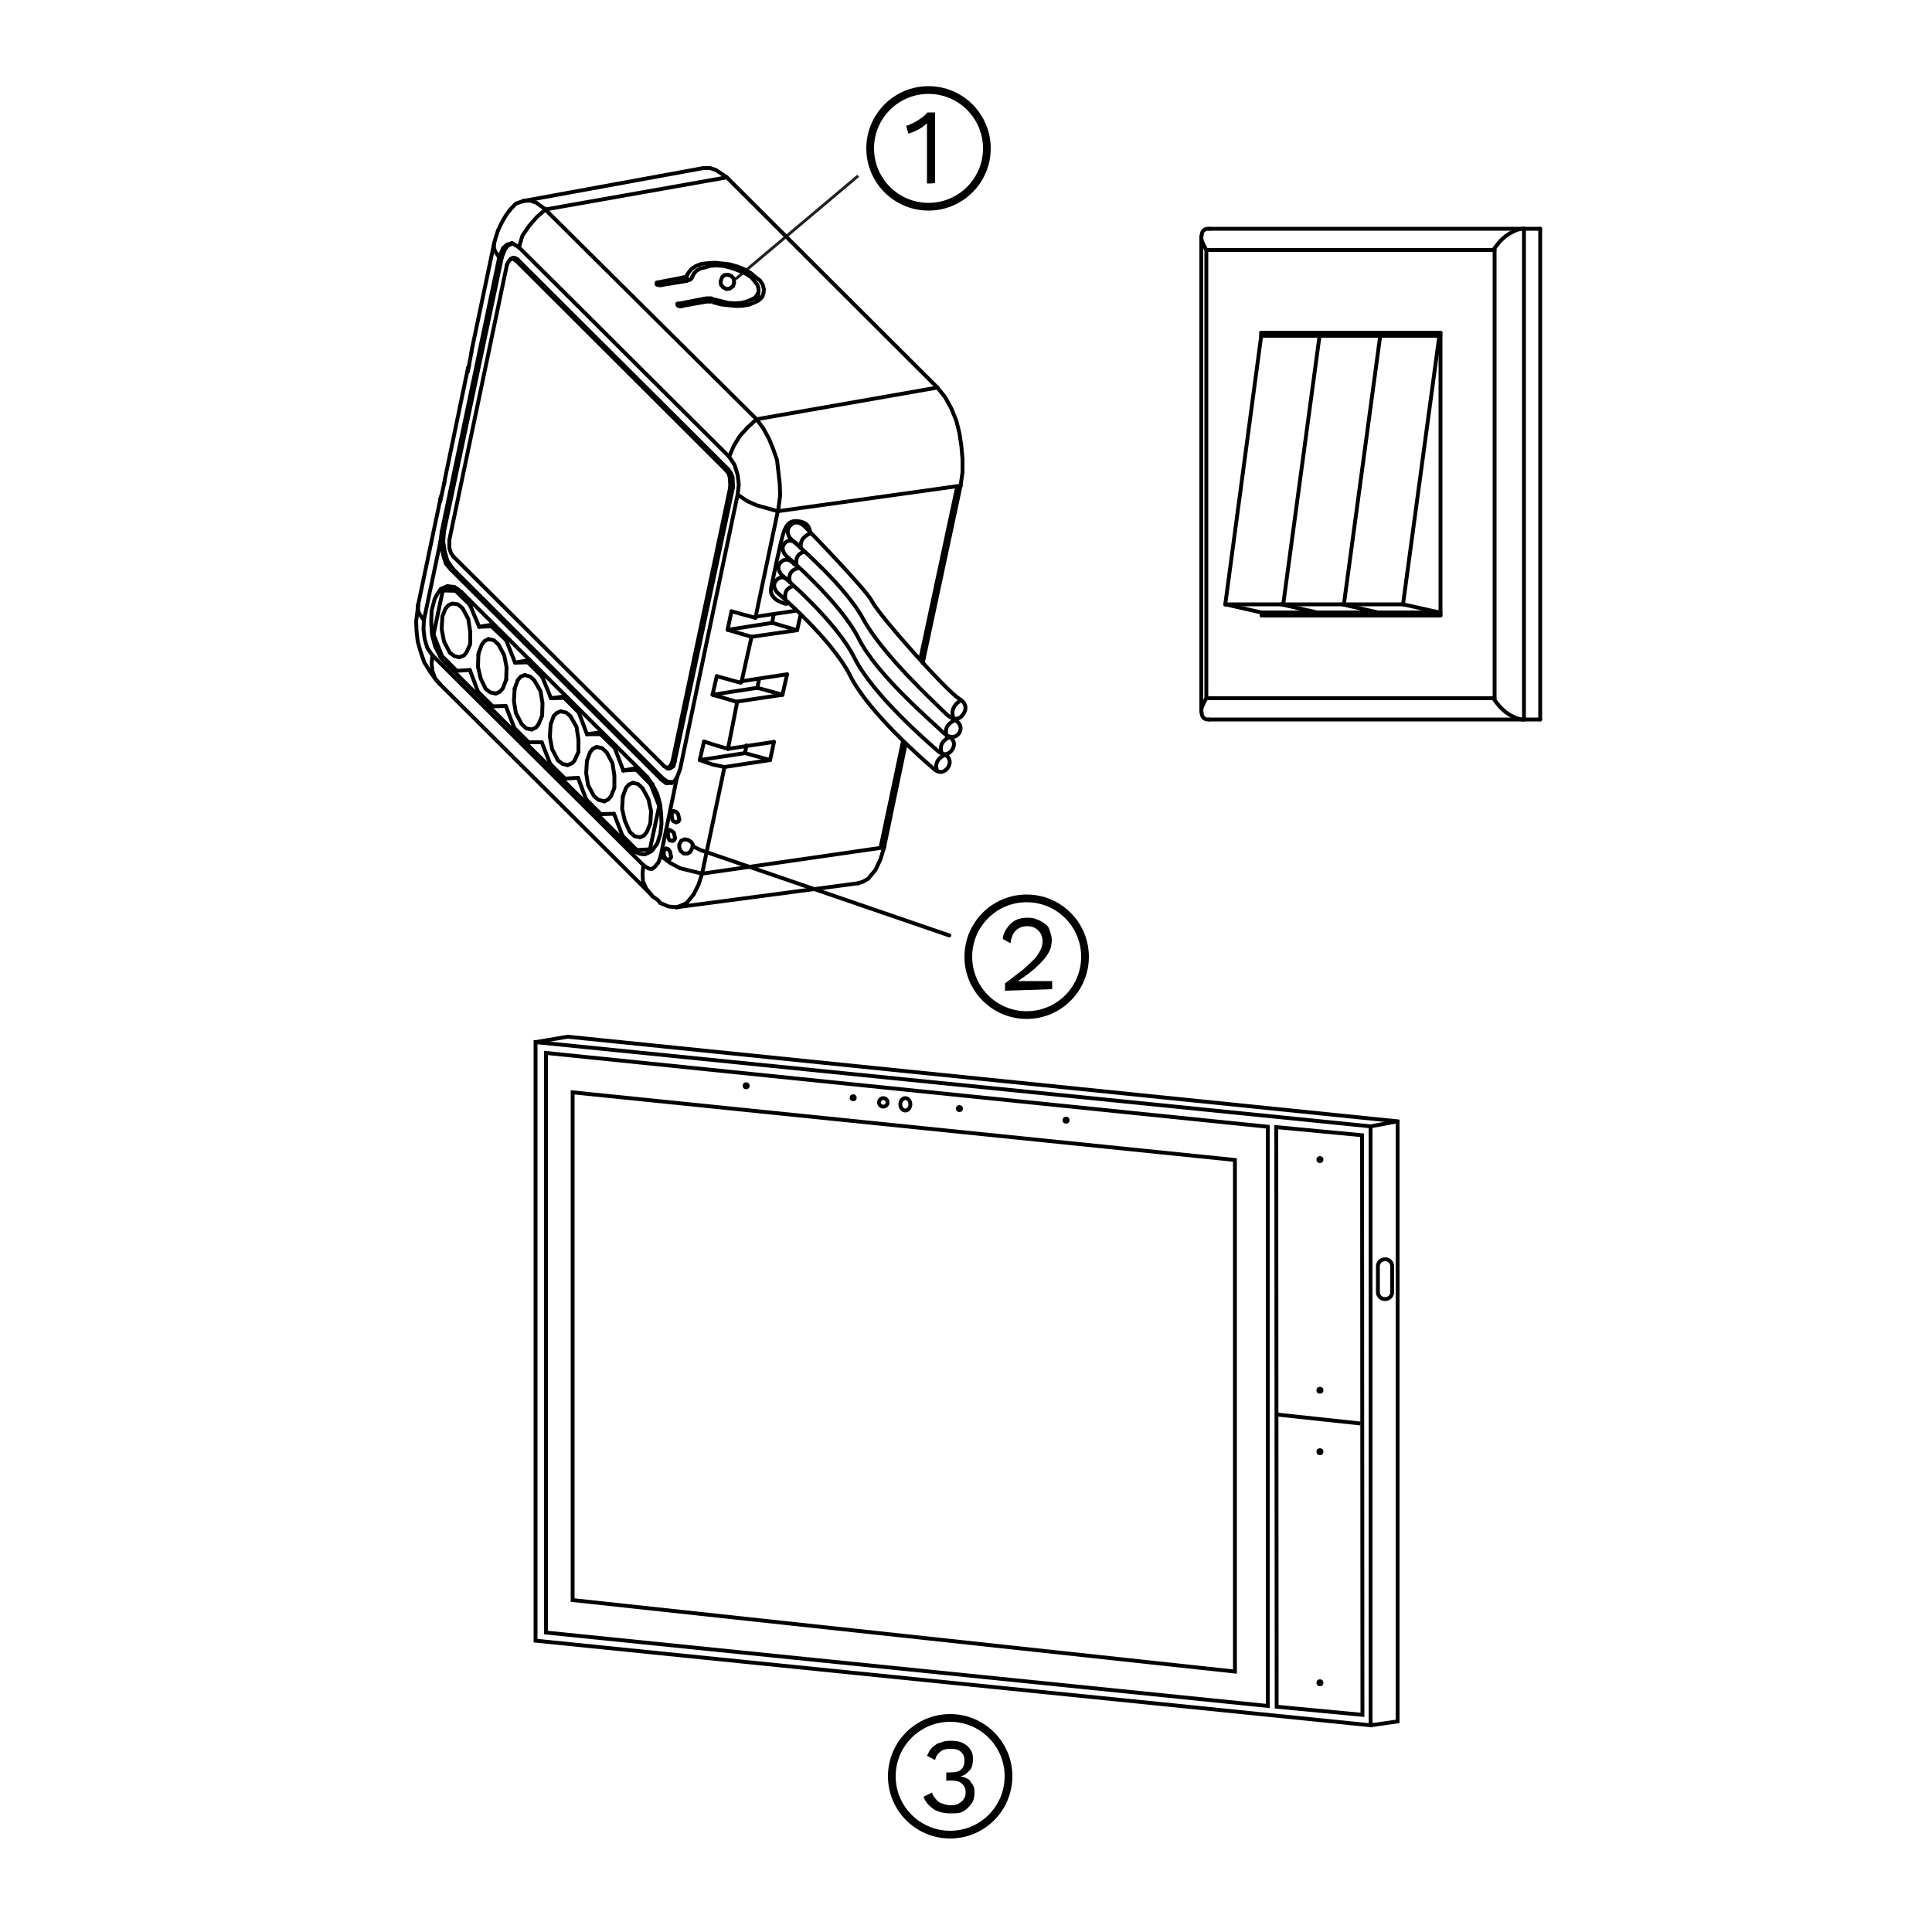 <?xml version="1.0" encoding="utf-8"?>
<!-- Generator: Adobe Illustrator 27.8.1, SVG Export Plug-In . SVG Version: 6.00 Build 0)  -->
<svg version="1.1" id="Layer_1" xmlns="http://www.w3.org/2000/svg" xmlns:xlink="http://www.w3.org/1999/xlink" x="0px" y="0px"
	 viewBox="0 0 500 500" style="enable-background:new 0 0 500 500;" xml:space="preserve">
<style type="text/css">
	.st0{display:none;}
	.st1{fill:none;stroke:#000000;stroke-miterlimit:10;}
	.st2{fill:none;stroke:#000000;stroke-miterlimit:10;}
	.st3{fill:none;stroke:#241F1F;stroke-width:0.75;stroke-miterlimit:10;}
	.st4{fill:none;stroke:#000000;stroke-linecap:round;stroke-linejoin:round;stroke-miterlimit:10;}
	.st5{fill:none;stroke:#000000;stroke-linecap:round;stroke-miterlimit:10;}
	.st6{fill:none;stroke:#000000;stroke-width:2;stroke-linecap:square;stroke-miterlimit:10;}
	.st7{fill:none;stroke:#000000;stroke-width:2;stroke-linecap:square;stroke-miterlimit:10;}
</style>
<g id="_x31_.2" class="st0">
</g>
<g id="_x31_.3" class="st0">
</g>
<g id="_x32_">
</g>
<g id="_x33_">
</g>
<g id="_x33_.1" class="st0">
</g>
<g id="_x34__-_stari" class="st0">
</g>
<g id="Layer_13" class="st0">
</g>
<g id="_x35_">
</g>
<g id="_x36_">
</g>
<g id="Layer_11" class="st0">
</g>
<polygon class="st1" points="354.7,446.5 138.6,424.6 138.6,269.7 354.7,291.5 "/>
<polygon class="st1" points="328.1,441.5 141.3,422.5 141.3,272.5 328.1,291.6 "/>
<polygon class="st1" points="352.6,443.8 330.4,441.7 330.3,291.7 352.5,293.8 "/>
<polygon class="st1" points="319.6,432.6 148.2,414.1 148.2,282.7 319.6,300.2 "/>
<polyline class="st1" points="138.6,269.7 146.9,268.3 361.7,290.2 361.7,445.5 354.7,446.5 "/>
<line class="st1" x1="330.6" y1="366.1" x2="352.1" y2="368.4"/>
<line class="st1" x1="354.7" y1="291.5" x2="361.7" y2="290.2"/>
<circle cx="193.1" cy="281" r="0.9"/>
<circle cx="220.8" cy="284.1" r="0.9"/>
<circle cx="248.3" cy="286.9" r="0.9"/>
<circle cx="275.9" cy="289.9" r="0.9"/>
<circle cx="341.6" cy="300.1" r="0.9"/>
<circle cx="341.6" cy="359.8" r="0.9"/>
<circle cx="341.6" cy="375.7" r="0.9"/>
<circle cx="341.6" cy="435.5" r="0.9"/>
<ellipse class="st1" cx="234.3" cy="285.8" rx="1.3" ry="1.6"/>
<ellipse class="st2" cx="228.6" cy="285.3" rx="1.1" ry="1.1"/>
<path class="st1" d="M358.5,336.2h-0.1c-1,0-1.8-0.8-1.8-1.8v-6.7c0-1,0.8-1.8,1.8-1.8h0.1c1,0,1.8,0.8,1.8,1.8v6.7
	C360.3,335.4,359.5,336.2,358.5,336.2z"/>
<line class="st3" x1="190.4" y1="72.2" x2="222.1" y2="45.5"/>
<polyline class="st4" points="185.2,77.6 184.6,77.5 184.1,77.2 183.5,77.2 182.9,77.2 182.3,77.3 "/>
<polyline class="st4" points="175.6,78.6 175.4,78.6 175.3,78.6 175.3,78.8 175.3,78.9 175.5,79.1 175.7,79.2 175.8,79.2 176,79.3 
	176.1,79.3 176.3,79.3 176.4,79.2 "/>
<polyline class="st4" points="185.2,77.6 186.9,78 188.5,78.4 190.2,78.5 191.7,78.4 193.1,78.1 194.3,77.6 195.3,77.1 195.9,76.4 
	196.3,75.6 196.3,74.6 196,73.7 195.3,72.8 194.5,71.8 193.3,71 191.9,70.3 190.3,69.7 188.8,69.2 187.1,68.8 185.4,68.7 
	183.8,68.8 182.5,69.2 181.2,69.5 180.2,70.1 179.6,70.8 179.2,71.5 "/>
<polyline class="st4" points="170.1,73.1 170,73.1 170,73.3 169.9,73.3 169.9,73.4 169.9,73.6 170.1,73.6 170.1,73.7 170.2,73.7 
	170.4,73.7 170.5,73.8 170.7,73.8 170.8,73.8 171,73.8 "/>
<polyline class="st4" points="184.8,78.3 186.7,78.8 188.6,79 190.6,79.2 192.4,79.1 194,78.8 195.4,78.2 196.5,77.6 197.3,76.8 
	197.6,75.9 197.7,74.9 197.4,73.7 196.7,72.6 195.5,71.7 194.2,70.6 192.6,69.7 190.9,69 188.8,68.4 187,68.2 185.1,68 183.3,68.1 
	181.5,68.3 180.2,68.8 179.1,69.5 178.3,70.4 177.8,71.2 "/>
<polyline class="st4" points="176.9,71.8 177.2,71.8 177.4,71.8 177.6,71.6 177.7,71.4 177.8,71.2 "/>
<polyline class="st4" points="177.7,72.7 178.1,72.5 178.6,72.4 178.8,72.2 179.1,71.9 179.2,71.5 "/>
<polyline class="st4" points="184.8,78.3 184.5,78.1 184,78 183.7,78.1 183.4,78 183.1,78 "/>
<polyline class="st4" points="114,140.1 114.8,144 115.4,145.9 116.7,147.4 "/>
<polyline class="st4" points="109.7,160.5 109.6,162.9 109.9,165.4 110.6,167.7 111.9,169.6 "/>
<polyline class="st4" points="166.5,223.9 167.9,224.8 168.7,224.9 169.4,224.4 170.4,223.2 171,221.5 "/>
<polyline class="st4" points="171.1,201.7 172.4,202.7 173.8,202.6 "/>
<polyline class="st4" points="168.4,231.4 167.2,229.9 166.4,228.1 166.3,226 166.5,223.9 "/>
<polyline class="st4" points="189,126 188.9,123.8 188.6,122.6 187.9,121.7 "/>
<polyline class="st4" points="114.9,137.6 114.7,140.2 115.1,142.7 115.8,145.2 117.2,147.2 "/>
<polyline class="st4" points="171.7,201.6 172.8,202.3 174,202.4 "/>
<polyline class="st4" points="188.5,121.5 189.2,122.5 189.6,123.5 189.7,126.1 "/>
<polyline class="st4" points="174.6,197.1 174.3,198.3 173.3,198.9 "/>
<polyline class="st4" points="133.5,67.4 132.8,67 132.2,67 "/>
<polyline class="st4" points="174.1,217.6 173.3,217.5 173,216.9 172.8,215.5 "/>
<polyline class="st4" points="175,212.8 174.4,212.6 174,212.2 173.8,210.6 "/>
<polyline class="st4" points="141.2,54.2 138.7,52.4 137.1,51.9 135.5,52 "/>
<polyline class="st4" points="163.6,219.7 164.4,220.5 165.7,221 166.9,221.1 "/>
<line class="st4" x1="114.2" y1="170.3" x2="115.4" y2="171.7"/>
<polyline class="st4" points="115.8,151.7 114.1,152.4 113.2,153.7 112.5,155 111.7,158 111.6,161.1 111.8,164.2 112.6,167.3 
	114,170 "/>
<polyline class="st4" points="172.7,198.8 173.5,198.2 174,197.2 "/>
<polyline class="st4" points="132.8,66.7 133.4,66.8 134,67.2 "/>
<polyline class="st4" points="201.3,132.3 195.9,130.8 193.4,129.7 190.9,128 "/>
<polyline class="st4" points="175.1,234.8 176.4,234.3 177.7,233.7 179.5,231.5 180.8,228.9 181.7,226.1 "/>
<polyline class="st4" points="187.5,198.5 184.2,197.8 181.1,196.7 "/>
<line class="st4" x1="181.1" y1="196.7" x2="182.2" y2="191.9"/>
<polyline class="st4" points="127.9,62.9 127.8,63.9 128.1,65 129.2,66.6 "/>
<polyline class="st4" points="189.3,158.2 188.3,163 194.5,164.8 "/>
<line class="st4" x1="171.7" y1="220.3" x2="172.4" y2="219.6"/>
<line class="st4" x1="173.8" y1="210.6" x2="174.3" y2="209.9"/>
<line class="st4" x1="172.8" y1="215.5" x2="173.3" y2="214.8"/>
<polyline class="st4" points="181.7,226.1 176,224.7 173.4,223.3 171,221.5 "/>
<polyline class="st4" points="173,222.5 172.4,222.3 171.9,221.7 171.7,220.3 "/>
<polyline class="st4" points="132.4,63.1 131.4,63.6 130.7,64.5 129.9,66.5 "/>
<line class="st4" x1="121.1" y1="96.1" x2="121.1" y2="95.3"/>
<polyline class="st4" points="108.2,156.7 108.2,157.9 108.5,158.8 109.7,160.5 "/>
<polyline class="st4" points="201.5,131.3 201.9,128.2 201.8,125.2 201.1,119.1 200.1,116.2 199,113.5 197.5,110.8 195.8,108.5 "/>
<line class="st4" x1="113.9" y1="129.8" x2="114" y2="129"/>
<line class="st4" x1="114" y1="140.1" x2="114.3" y2="137.7"/>
<polyline class="st4" points="113.8,177 112.6,175.6 111.9,173.6 111.7,171.7 111.9,169.6 "/>
<polyline class="st4" points="129.2,66.6 130.2,64.2 131.2,63.3 132.3,63 "/>
<polyline class="st4" points="141.2,54.2 139,56.1 136.9,58.5 135.2,61 134.3,64 "/>
<polyline class="st4" points="195.8,108.5 193.5,110.6 191.5,112.8 189.9,115.4 188.7,118.2 "/>
<polyline class="st4" points="182,43.5 183.8,43.5 185.3,44 188.1,45.9 "/>
<polyline class="st4" points="135.5,52 133.5,52.7 131.9,54.4 "/>
<line class="st4" x1="121.1" y1="95.3" x2="121.4" y2="94.6"/>
<line class="st4" x1="114" y1="129" x2="114.2" y2="128.3"/>
<polyline class="st4" points="170.9,233.7 173,234.6 175.1,234.8 "/>
<polyline class="st4" points="166.9,221.1 168.6,220.3 170.1,218.3 170.9,215.8 171.2,213.2 171.1,210.5 170.8,208 170.1,205.5 
	168.9,203.1 167.5,201.1 "/>
<line class="st4" x1="189.3" y1="158.2" x2="195.5" y2="159.9"/>
<polyline class="st4" points="175.2,201.2 176,199.1 190.9,128 "/>
<polyline class="st4" points="182.2,191.9 185.3,192.9 188.4,193.8 "/>
<polyline class="st4" points="173.7,221.8 173.4,222.3 173,222.5 "/>
<polyline class="st4" points="175.8,212.1 175.6,212.6 175,212.8 "/>
<polyline class="st4" points="174.7,216.9 174.5,217.4 174.1,217.6 "/>
<polyline class="st4" points="132.2,67 131.6,67.7 131.2,68.5 "/>
<line class="st4" x1="132.5" y1="62.9" x2="134.3" y2="64"/>
<polyline class="st4" points="173.9,202.6 174.5,202.2 175.2,201.2 "/>
<polyline class="st4" points="188.7,118.2 190.1,120.3 190.9,122.9 191.2,125.4 190.9,128 "/>
<line class="st4" x1="171.9" y1="198.3" x2="172.7" y2="198.8"/>
<polyline class="st4" points="116.3,139.7 116.3,141.9 116.7,143.1 117.3,144 "/>
<polyline class="st4" points="119.3,153.1 117.6,151.9 115.8,151.7 "/>
<line class="st4" x1="196.6" y1="77.4" x2="196.1" y2="76.4"/>
<polyline class="st4" points="173.3,214.8 173.9,215.1 174.4,215.5 174.7,216.9 "/>
<polyline class="st4" points="174.3,209.9 175,210.1 175.5,210.7 175.8,212.1 "/>
<polyline class="st4" points="172.4,219.6 173,219.8 173.4,220.4 173.7,221.8 "/>
<polyline class="st4" points="228.8,219.3 227.9,222.3 226.6,225.1 224.7,227.4 223.3,228.2 222,228.6 "/>
<polyline class="st4" points="242.6,100.3 244.6,102.8 246.2,105.7 247.5,108.9 248.3,112.1 248.8,115.4 249.1,118.9 249.1,122.2 
	248.6,125.7 "/>
<polyline class="st4" points="154.4,193.3 153.4,193.8 152.7,194.7 151.9,196.9 "/>
<polyline class="st4" points="145.1,184.1 144.1,184.5 143.3,185.3 142.5,187.5 "/>
<polyline class="st4" points="126.4,165.4 125.4,165.9 124.7,166.8 123.9,168.9 "/>
<polyline class="st4" points="114.5,159.5 114.3,162.8 114.9,166 116.4,168.9 117.6,169.8 118.9,170.1 "/>
<polyline class="st4" points="161.2,206.1 161,209.3 161.7,212.4 163,215.3 164.2,216.4 165.7,216.7 "/>
<polyline class="st4" points="135.8,174.7 134.8,175.1 134,176 133.2,178.2 "/>
<polyline class="st4" points="133.2,178.2 133,181.4 133.5,184.5 135,187.4 136.2,188.5 137.6,188.8 "/>
<polyline class="st4" points="123.8,169.4 123.7,172.6 124.4,175.6 125.7,178.3 126.9,179.2 128.3,179.5 "/>
<polyline class="st4" points="142.5,187.5 142.3,190.7 142.9,193.9 144.4,196.8 145.6,197.7 146.9,198 "/>
<polyline class="st4" points="151.9,196.9 151.7,200.1 152.2,203.2 153.7,206 154.9,207 156.4,207.4 "/>
<polyline class="st4" points="163.8,202.6 162.8,203 162,203.9 161.2,206.1 "/>
<polyline class="st4" points="121.7,166.7 121.7,163.5 121.2,160.2 119.7,157.4 118.5,156.4 117.1,156.2 116.1,156.6 115.3,157.5 
	114.5,159.5 "/>
<polyline class="st4" points="168.3,213.1 168.5,209.9 167.8,206.8 166.3,204 165.1,202.9 163.8,202.6 "/>
<polyline class="st4" points="140.3,185.2 140.4,182 139.9,178.9 138.3,176.1 137.2,175.1 135.8,174.7 "/>
<polyline class="st4" points="131,175.9 131.1,172.7 130.5,169.6 129,166.8 127.8,165.7 126.4,165.4 "/>
<polyline class="st4" points="149.7,194.6 149.7,191.4 149.2,188.1 147.6,185.3 146.5,184.4 145.1,184.1 "/>
<polyline class="st4" points="156.4,207.4 157.4,206.9 158.1,206.1 159,203.9 159,200.7 158.5,197.5 157,194.7 155.8,193.6 
	154.4,193.3 "/>
<polyline class="st4" points="146.9,198 148.1,197.5 148.7,196.8 149.7,194.6 "/>
<polyline class="st4" points="128.3,179.5 129.4,179 130.1,178.2 131,175.9 "/>
<polyline class="st4" points="137.6,188.8 138.7,188.3 139.4,187.4 140.3,185.2 "/>
<polyline class="st4" points="165.7,216.7 166.7,216.2 167.4,215.3 168.3,213.1 "/>
<polyline class="st4" points="118.9,170.1 120.1,169.6 120.7,168.9 121.7,166.7 "/>
<line class="st4" x1="132.7" y1="63.1" x2="132.4" y2="63.1"/>
<line class="st4" x1="132.5" y1="62.9" x2="132.3" y2="63"/>
<line class="st4" x1="173.8" y1="202.6" x2="173.9" y2="202.6"/>
<line class="st4" x1="108.2" y1="156.6" x2="108.2" y2="156.7"/>
<line class="st4" x1="123.9" y1="168.9" x2="123.8" y2="169.4"/>
<line class="st4" x1="196.4" y1="76.8" x2="196.1" y2="76.5"/>
<line class="st4" x1="114" y1="170" x2="114.2" y2="170.3"/>
<line class="st4" x1="201.3" y1="132.3" x2="201.5" y2="131.3"/>
<line class="st4" x1="141.2" y1="54.2" x2="188.1" y2="45.9"/>
<line class="st4" x1="182" y1="43.5" x2="135.5" y2="52"/>
<line class="st4" x1="133.5" y1="67.4" x2="134" y2="67.2"/>
<line class="st4" x1="132.8" y1="66.7" x2="132.2" y2="67"/>
<line class="st4" x1="129.2" y1="66.6" x2="129.9" y2="66.5"/>
<line class="st4" x1="176.9" y1="71.8" x2="170.1" y2="73.1"/>
<line class="st4" x1="171" y1="73.8" x2="177.7" y2="72.7"/>
<line class="st4" x1="182.3" y1="77.3" x2="175.6" y2="78.6"/>
<line class="st4" x1="176.4" y1="79.2" x2="183.1" y2="78"/>
<line class="st4" x1="242.6" y1="100.3" x2="188.1" y2="45.9"/>
<line class="st4" x1="195.8" y1="108.5" x2="242.6" y2="100.3"/>
<line class="st4" x1="187.9" y1="121.7" x2="188.5" y2="121.5"/>
<line class="st4" x1="116.7" y1="147.4" x2="117.2" y2="147.2"/>
<line class="st4" x1="196.2" y1="77.8" x2="195.9" y2="77.5"/>
<line class="st4" x1="189" y1="126" x2="189.7" y2="126.1"/>
<line class="st4" x1="201.3" y1="132.3" x2="248.6" y2="125.7"/>
<line class="st4" x1="238.2" y1="170.5" x2="247.7" y2="126.1"/>
<line class="st4" x1="227.9" y1="219.3" x2="233.7" y2="191.8"/>
<line class="st4" x1="238.8" y1="171.6" x2="248.6" y2="125.7"/>
<line class="st4" x1="228.8" y1="219.3" x2="234.3" y2="192.9"/>
<line class="st4" x1="114.3" y1="137.7" x2="114.9" y2="137.6"/>
<line class="st4" x1="118.3" y1="152.3" x2="114.6" y2="152.8"/>
<line class="st4" x1="118.6" y1="152.6" x2="117.9" y2="152.9"/>
<line class="st4" x1="122.5" y1="156.4" x2="121.6" y2="156.5"/>
<line class="st4" x1="195.8" y1="108.5" x2="141.1" y2="54.2"/>
<line class="st4" x1="114.6" y1="152.8" x2="117.9" y2="152.9"/>
<line class="st4" x1="127.8" y1="161.6" x2="124" y2="162.2"/>
<line class="st4" x1="128.1" y1="162" x2="127.2" y2="162.1"/>
<line class="st4" x1="131.8" y1="165.6" x2="131" y2="165.7"/>
<line class="st4" x1="134.3" y1="64" x2="188.7" y2="118.2"/>
<line class="st4" x1="134" y1="67.2" x2="188.5" y2="121.5"/>
<line class="st4" x1="133.5" y1="67.4" x2="187.9" y2="121.7"/>
<line class="st4" x1="124" y1="162.2" x2="127.2" y2="162.1"/>
<line class="st4" x1="194.5" y1="164.8" x2="206.3" y2="163.1"/>
<line class="st4" x1="115.4" y1="171.7" x2="116.1" y2="171.6"/>
<line class="st4" x1="137.1" y1="170.8" x2="133.3" y2="171.5"/>
<line class="st4" x1="188.3" y1="163" x2="199.8" y2="161.2"/>
<line class="st4" x1="137.4" y1="171.2" x2="136.6" y2="171.4"/>
<line class="st4" x1="141.2" y1="175" x2="140.3" y2="175.1"/>
<line class="st4" x1="206.3" y1="163.1" x2="207.1" y2="159.5"/>
<line class="st4" x1="199.3" y1="196.7" x2="200.3" y2="192"/>
<line class="st4" x1="199.8" y1="161.2" x2="200.2" y2="159.3"/>
<line class="st4" x1="192.8" y1="194.9" x2="193.2" y2="192.9"/>
<line class="st4" x1="206.3" y1="163.1" x2="199.9" y2="161.2"/>
<line class="st4" x1="133.3" y1="171.5" x2="136.6" y2="171.4"/>
<line class="st4" x1="121.6" y1="173.4" x2="118.2" y2="173.6"/>
<line class="st4" x1="146.4" y1="180.2" x2="142.6" y2="180.7"/>
<line class="st4" x1="146.8" y1="180.5" x2="146" y2="180.6"/>
<line class="st4" x1="150.5" y1="184.3" x2="149.8" y2="184.4"/>
<line class="st4" x1="195.5" y1="159.9" x2="201.3" y2="132.3"/>
<line class="st4" x1="188.4" y1="193.8" x2="190.8" y2="181.6"/>
<line class="st4" x1="191.9" y1="176.5" x2="194.5" y2="164.8"/>
<line class="st4" x1="181.7" y1="226.1" x2="187.5" y2="198.5"/>
<line class="st4" x1="142.6" y1="180.7" x2="146" y2="180.6"/>
<line class="st4" x1="130.9" y1="182.7" x2="127.5" y2="182.8"/>
<line class="st4" x1="188.4" y1="193.8" x2="200.3" y2="192"/>
<line class="st4" x1="195.5" y1="159.6" x2="205.7" y2="158.1"/>
<polyline class="st4" points="185.5,175 184.4,179.8 190.6,181.6 "/>
<line class="st4" x1="185.5" y1="175" x2="191.7" y2="176.7"/>
<line class="st4" x1="190.6" y1="181.6" x2="202.5" y2="179.8"/>
<line class="st4" x1="184.4" y1="179.8" x2="196" y2="178"/>
<line class="st4" x1="202.5" y1="179.8" x2="203.7" y2="174.5"/>
<line class="st4" x1="196" y1="178" x2="196.4" y2="176"/>
<line class="st4" x1="202.5" y1="179.8" x2="196" y2="178"/>
<line class="st4" x1="191.9" y1="176.3" x2="203.7" y2="174.5"/>
<line class="st4" x1="155.8" y1="189.5" x2="151.9" y2="190"/>
<line class="st4" x1="156.1" y1="189.9" x2="155.4" y2="190"/>
<line class="st4" x1="159.8" y1="193.5" x2="159.1" y2="193.6"/>
<line class="st4" x1="171.1" y1="201.7" x2="171.7" y2="201.6"/>
<line class="st4" x1="171" y1="221.5" x2="175.2" y2="201.2"/>
<line class="st4" x1="189.7" y1="126.1" x2="174.6" y2="197.1"/>
<line class="st4" x1="189" y1="126" x2="174" y2="197.2"/>
<line class="st4" x1="168.2" y1="219.8" x2="170.6" y2="208.6"/>
<line class="st4" x1="195.8" y1="78" x2="196.3" y2="75.6"/>
<line class="st4" x1="151.9" y1="190" x2="155.4" y2="190"/>
<line class="st4" x1="140.2" y1="192.1" x2="136.8" y2="192.1"/>
<line class="st4" x1="161.3" y1="199.4" x2="164.7" y2="199.2"/>
<line class="st4" x1="174" y1="197.2" x2="174.6" y2="197.1"/>
<line class="st4" x1="187.5" y1="198.5" x2="199.3" y2="196.7"/>
<line class="st4" x1="165.1" y1="198.7" x2="161.3" y2="199.4"/>
<line class="st4" x1="165.4" y1="199.1" x2="164.7" y2="199.2"/>
<line class="st4" x1="181.1" y1="196.7" x2="192.8" y2="194.9"/>
<line class="st4" x1="168.9" y1="203" x2="168.4" y2="203"/>
<line class="st4" x1="170.9" y1="208.6" x2="170.6" y2="208.6"/>
<line class="st4" x1="185.2" y1="77.6" x2="185.1" y2="78.2"/>
<line class="st4" x1="199.3" y1="196.7" x2="192.8" y2="194.9"/>
<line class="st4" x1="173.3" y1="198.9" x2="172.7" y2="198.8"/>
<line class="st4" x1="149.6" y1="201.3" x2="146.2" y2="201.5"/>
<line class="st4" x1="158.9" y1="210.6" x2="155.5" y2="210.7"/>
<line class="st4" x1="163.6" y1="219.7" x2="164.3" y2="219.6"/>
<line class="st4" x1="169.1" y1="219.7" x2="168.2" y2="219.8"/>
<line class="st4" x1="182.3" y1="77.3" x2="182.1" y2="78.1"/>
<line class="st4" x1="177.6" y1="72.7" x2="177.8" y2="71.2"/>
<line class="st4" x1="175.5" y1="79.1" x2="175.6" y2="78.6"/>
<line class="st4" x1="176.7" y1="72.8" x2="176.9" y2="71.8"/>
<line class="st4" x1="168.2" y1="219.8" x2="164.8" y2="220"/>
<line class="st4" x1="181.7" y1="226.1" x2="228.8" y2="219.3"/>
<line class="st4" x1="170.1" y1="73.6" x2="170.1" y2="73.1"/>
<line class="st4" x1="168.4" y1="203" x2="170.6" y2="208.6"/>
<line class="st4" x1="171.9" y1="198.3" x2="117.3" y2="144"/>
<line class="st4" x1="117.2" y1="147.2" x2="171.7" y2="201.6"/>
<line class="st4" x1="116.7" y1="147.4" x2="171.1" y2="201.7"/>
<line class="st4" x1="175.1" y1="234.8" x2="222" y2="228.6"/>
<line class="st4" x1="159.1" y1="193.6" x2="161.3" y2="199.4"/>
<line class="st4" x1="149.8" y1="184.4" x2="151.9" y2="190"/>
<line class="st4" x1="161.1" y1="216.3" x2="158.9" y2="210.6"/>
<line class="st4" x1="167.5" y1="201.1" x2="119.3" y2="153.1"/>
<line class="st4" x1="121.6" y1="156.5" x2="117.9" y2="152.9"/>
<line class="st4" x1="131" y1="165.7" x2="127.2" y2="162.1"/>
<line class="st4" x1="140.3" y1="175.1" x2="136.6" y2="171.4"/>
<line class="st4" x1="149.8" y1="184.4" x2="146" y2="180.6"/>
<line class="st4" x1="159.1" y1="193.6" x2="155.4" y2="190"/>
<line class="st4" x1="168.4" y1="203" x2="164.7" y2="199.2"/>
<line class="st4" x1="140.3" y1="175.1" x2="142.6" y2="180.7"/>
<line class="st4" x1="151.7" y1="206.9" x2="149.6" y2="201.3"/>
<line class="st4" x1="131" y1="165.7" x2="133.3" y2="171.5"/>
<line class="st4" x1="142.4" y1="197.7" x2="140.2" y2="192.1"/>
<line class="st4" x1="161.1" y1="216.3" x2="164.8" y2="220"/>
<line class="st4" x1="151.7" y1="206.9" x2="155.5" y2="210.7"/>
<line class="st4" x1="142.4" y1="197.7" x2="146.2" y2="201.5"/>
<line class="st4" x1="133.1" y1="188.4" x2="136.8" y2="192.1"/>
<line class="st4" x1="123.7" y1="179" x2="127.5" y2="182.8"/>
<line class="st4" x1="114.4" y1="169.8" x2="118.2" y2="173.6"/>
<line class="st4" x1="115.4" y1="171.7" x2="163.6" y2="219.7"/>
<line class="st4" x1="111.9" y1="169.6" x2="166.5" y2="223.9"/>
<line class="st4" x1="114.6" y1="152.8" x2="112.2" y2="164.2"/>
<line class="st4" x1="121.6" y1="156.5" x2="124" y2="162.2"/>
<line class="st4" x1="133.1" y1="188.4" x2="130.9" y2="182.7"/>
<line class="st4" x1="123.7" y1="179" x2="121.6" y2="173.4"/>
<line class="st4" x1="113.8" y1="177" x2="168.4" y2="231.4"/>
<polyline class="st4" points="168.4,231.4 168.9,232 170.2,232.9 170.9,233.7 "/>
<line class="st4" x1="116.3" y1="139.7" x2="131.2" y2="68.5"/>
<line class="st4" x1="129.9" y1="66.5" x2="114.9" y2="137.6"/>
<line class="st4" x1="114" y1="140.1" x2="109.7" y2="160.5"/>
<line class="st4" x1="114.3" y1="137.7" x2="129.2" y2="66.6"/>
<line class="st4" x1="115" y1="124.9" x2="113.9" y2="129.8"/>
<line class="st4" x1="122" y1="91.2" x2="121.1" y2="96.1"/>
<line class="st4" x1="114" y1="129" x2="108.2" y2="156.6"/>
<line class="st4" x1="121.1" y1="95.3" x2="115.1" y2="124.2"/>
<line class="st4" x1="127.9" y1="62.9" x2="122.1" y2="90.5"/>
<polyline class="st4" points="108.2,156.6 108,158.4 107.7,160.8 107.8,163.3 108.1,166 108.9,168.8 109.8,171.4 111.2,173.7 
	112.8,175.9 113.8,177 "/>
<line class="st4" x1="122.1" y1="90.5" x2="122" y2="91.2"/>
<line class="st4" x1="115.1" y1="124.2" x2="115" y2="124.9"/>
<line class="st4" x1="114.4" y1="169.8" x2="112.2" y2="164.2"/>
<polyline class="st4" points="131.9,54.4 130.9,55.8 129.8,57.7 128.9,59.6 128.3,61.4 127.9,62.9 "/>
<polygon class="st1" points="187.2,74.4 188,74.8 188.8,74.7 189.7,74.1 190,73.1 189.9,72.1 189.2,71.4 188.4,71.1 187.5,71.2 
	186.9,71.7 186.5,72.8 186.6,73.7 "/>
<polygon class="st4" points="176.3,217.6 175.8,218.5 175.8,219.4 176.2,220.3 177,220.9 177.9,220.9 178.6,220.5 179.1,219.6 
	179.3,218.6 178.9,217.9 178.1,217.4 177.2,217.2 "/>
<g>
	<path class="st4" d="M394.4,59.2c-0.4,0-0.7,0-1.1,0.1s-0.8,0.2-1.2,0.4c-0.4,0.2-0.8,0.4-1.2,0.6c-0.4,0.2-0.7,0.5-1.1,0.7
		c-0.6,0.5-1.3,1.1-1.8,1.7c-0.5,0.6-1,1.2-1.4,1.8"/>
	<path class="st4" d="M394.4,186.2c-0.4,0-0.7,0-1.1-0.1s-0.8-0.2-1.2-0.4c-0.4-0.2-0.8-0.4-1.2-0.6s-0.7-0.5-1.1-0.7
		c-0.6-0.5-1.3-1.1-1.8-1.7c-0.5-0.6-1-1.2-1.4-1.8"/>
	<path class="st4" d="M310.9,61.2c0,0.3,0,0.6,0.1,0.8c0,0.3,0.1,0.6,0.3,0.9c0.2,0.6,0.6,1.2,0.9,1.8"/>
	<path class="st4" d="M310.9,184.2c0-0.3,0-0.6,0.1-0.8c0-0.3,0.1-0.6,0.3-0.9c0.2-0.6,0.6-1.2,0.9-1.8"/>
	<path class="st4" d="M312.9,186.2c-0.3,0-0.6,0-0.9-0.1c-0.1,0-0.2-0.1-0.3-0.2c-0.1,0-0.2-0.1-0.3-0.2c-0.1-0.2-0.3-0.4-0.3-0.6
		c-0.1-0.2-0.1-0.5-0.1-0.7"/>
	<path class="st4" d="M312.9,59.2c-0.3,0-0.6,0-0.9,0.1c-0.1,0-0.2,0.1-0.3,0.2c-0.1,0-0.2,0.1-0.3,0.2c-0.1,0.2-0.3,0.4-0.3,0.6
		c-0.1,0.2-0.1,0.5-0.1,0.7"/>
	<line class="st4" x1="398.6" y1="59.2" x2="312.9" y2="59.2"/>
	<line class="st4" x1="386.8" y1="64.7" x2="312.2" y2="64.7"/>
	<line class="st4" x1="326.4" y1="86.1" x2="372.8" y2="86.1"/>
	<line class="st4" x1="326.4" y1="86.9" x2="372.8" y2="86.9"/>
	<line class="st4" x1="398.6" y1="186.2" x2="398.6" y2="59.2"/>
	<line class="st4" x1="394.4" y1="186.2" x2="394.4" y2="59.2"/>
	<line class="st4" x1="386.8" y1="180.7" x2="386.8" y2="64.7"/>
	<line class="st4" x1="317.1" y1="156.4" x2="363.1" y2="156.4"/>
	<line class="st4" x1="326.4" y1="158.5" x2="372.8" y2="158.5"/>
	<line class="st4" x1="372.8" y1="159.3" x2="326.5" y2="159.3"/>
	<line class="st4" x1="372.8" y1="86.1" x2="372.8" y2="159.3"/>
	<line class="st4" x1="363.1" y1="156.4" x2="372.5" y2="158.5"/>
	<line class="st4" x1="372.5" y1="86.9" x2="363.1" y2="156.4"/>
	<line class="st4" x1="317.1" y1="156.4" x2="326.4" y2="158.5"/>
	<line class="st4" x1="331.5" y1="156.4" x2="340.9" y2="158.5"/>
	<line class="st4" x1="312.2" y1="180.7" x2="386.8" y2="180.7"/>
	<line class="st4" x1="312.9" y1="186.2" x2="398.6" y2="186.2"/>
	<path class="st4" d="M334.5,158.5"/>
	<path class="st4" d="M334.5,159"/>
	<line class="st4" x1="326.4" y1="86.9" x2="326.4" y2="86.1"/>
	<line class="st4" x1="326.5" y1="159.3" x2="326.5" y2="158.5"/>
	<line class="st4" x1="326.4" y1="86.9" x2="317.1" y2="156.4"/>
	<line class="st4" x1="341.5" y1="86.9" x2="332.1" y2="156.4"/>
	<line class="st4" x1="347.3" y1="156.4" x2="356.6" y2="158.5"/>
	<line class="st4" x1="357.2" y1="86.9" x2="347.8" y2="156.4"/>
	<line class="st4" x1="312.2" y1="64.7" x2="312.2" y2="180.7"/>
	<line class="st4" x1="310.9" y1="61.2" x2="310.9" y2="184.2"/>
</g>
<path class="st1" d="M204.8,139.6c-0.5-0.4-0.8-1-0.9-1.7c-0.1-0.7,0.1-1.6,1.1-2.3c1.6-1.2,3.4,0.8,3.4,0.8s15.7,16.1,17.2,19.1
	c2,3.9,19.4,23.4,22.6,25.3s0.8,4.4,0.8,4.4s-1.5,2.1-4.1-0.4c-2.6-2.6-16.4-15.2-21.5-24.6C219,152,207.3,141.9,204.8,139.6z"/>
<path class="st5" d="M246.7,186c3.2,1.8,1.4,3.9,1.4,3.9s-1.5,2.1-4.1-0.4c-2.6-2.6-17.1-14.8-21.8-24.3
	c-4.8-9.5-18.8-21.4-18.8-21.4s-1.9-2,0-3.5c1.5-1.2,3.2,0.8,3.2,0.8"/>
<path class="st5" d="M245.8,190.7c2.1,1.6,0.5,3.5,0.5,3.5s-1.4,2-3.4,0.3c-2.8-2.4-17.1-14.8-21.8-24.3s-18.8-21.4-18.8-21.4
	s-1.9-2,0-3.5c1.7-1.4,3.3,0.8,3.3,0.8"/>
<path class="st4" d="M209.9,138c0,0-3.2,0.9-2.6,3.9"/>
<path class="st4" d="M248.6,181.3c0,0-2.9,1.5-1.9,4.4"/>
<path class="st4" d="M247.2,186.4c0,0-3.2,1-2.2,4"/>
<path class="st4" d="M245.7,190.8c0,0-3,1.1-2,4"/>
<path class="st4" d="M208.2,142.8c0,0-2.7,0.4-2,3.5"/>
<path class="st4" d="M206.4,147.1c0,0-2.7,0.4-2,3.5"/>
<path class="st5" d="M244.7,195.3c2.1,1.6,0.5,3.5,0.5,3.5s-1.4,2-3.4,0.3c-2.8-2.4-17.1-14.8-21.8-24.3
	c-4.8-9.5-18.8-21.4-18.8-21.4s-1.9-2,0-3.5c1.7-1.4,3.3,0.8,3.3,0.8"/>
<path class="st4" d="M244.5,195.4c0,0-3,1.1-2,4"/>
<path class="st4" d="M205.3,151.7c0,0-2.7,0.4-2,3.5"/>
<path class="st4" d="M209.6,137.5c0,0,0-2.3-3-2.6c-2.4-0.3-3.3,1-4.1,3.9c-0.7,2.5-2.3,10.2-2.8,12.6c-0.2,0.8-0.3,1.7,0,2.4
	c0.2,0.5,0.9,1.3,1.5,1.6c2.3,1.2,2.5,0.8,2.5,0.8"/>
<ellipse class="st6" cx="240.3" cy="38.4" rx="15.1" ry="15.1"/>
<circle class="st7" cx="265.7" cy="247.6" r="15.1"/>
<g>
	<path d="M239.9,47.5V34.1c0-0.4,0-0.7,0-1.1c0-0.4,0-0.7,0-1.1c-0.6,0.6-1.3,1.1-2.2,1.6s-1.7,0.8-2.6,1.1l-0.6-2.1
		c0.4,0,0.8-0.1,1.2-0.4c0.5-0.2,1.1-0.5,1.6-0.8c0.6-0.4,1.1-0.7,1.6-1.1s0.8-0.7,1.1-1.1h2v18.2C242.1,47.5,239.9,47.5,239.9,47.5
		z"/>
</g>
<g>
	<path d="M260.1,256.4v-1.9c1.8-1.3,3.3-2.6,4.6-3.5c1.2-1.1,2.2-2,3-2.8c0.7-0.8,1.2-1.6,1.6-2.4s0.5-1.5,0.5-2.3
		c0-1.1-0.4-2-1.1-2.7s-1.6-1.1-2.9-1.1s-2.3,0.5-3,1.2c-0.8,0.8-1.1,2-1.3,3.2l-2-1.1c0.1-1.1,0.5-2,1.1-2.8s1.2-1.5,2.1-2
		c1-0.5,2-0.7,3.2-0.7c1,0,1.7,0.1,2.6,0.5c0.7,0.2,1.3,0.7,2,1.1c0.7,0.5,1,1.1,1.2,1.8c0.2,0.7,0.5,1.5,0.5,2.3
		c0,1.1-0.2,2.3-0.8,3.3c-0.6,1.1-1.5,2.2-2.8,3.4c-1.2,1.2-3,2.6-5.2,4l0,0c0.2,0,0.5,0,0.8,0c0.4,0,0.7,0,1.1,0c0.4,0,0.6,0,0.8,0
		h6.2v2.1L260.1,256.4L260.1,256.4z"/>
</g>
<polyline class="st4" points="179.3,219 181.3,220 245.7,242.1 "/>
<circle class="st7" cx="245.9" cy="459.7" r="15.1"/>
<g>
	<path d="M245.9,469.3c-1.6,0-3.2-0.4-4.3-1.1c-1.1-0.8-2.1-1.8-2.6-3.2l2.2-1.1c0.2,0.7,0.6,1.2,1,1.7c0.4,0.5,1,1,1.5,1.1
		c0.7,0.2,1.3,0.5,2.4,0.5c0.8,0,1.5-0.1,2.1-0.5c0.6-0.4,1-0.7,1.2-1.1c0.4-0.5,0.5-1.1,0.5-1.7c0-0.7-0.1-1.2-0.4-1.6
		c-0.2-0.5-0.7-0.8-1.1-1.1c-0.5-0.2-1.2-0.4-2.1-0.4c-0.2,0-0.5,0-0.7,0s-0.5,0-0.7,0.1v-2.2c0.1,0,0.4,0,0.5,0s0.4,0,0.5,0
		c1.3,0,2.3-0.2,2.9-0.8c0.6-0.6,0.8-1.3,0.8-2.4c0-1-0.4-1.7-1-2.2c-0.6-0.5-1.3-0.7-2.6-0.7c-1.2,0-2.1,0.2-2.7,0.8
		c-0.6,0.5-1.1,1.1-1.3,2.1l-2.1-1.1c0.4-0.8,0.7-1.5,1.3-2.1c0.7-0.6,1.2-1.1,2.2-1.3c0.8-0.4,1.7-0.5,2.8-0.5
		c1.2,0,2.3,0.2,3.2,0.7s1.5,1.1,1.8,1.7c0.5,0.7,0.6,1.5,0.6,2.4c0,0.7-0.1,1.2-0.2,1.7c-0.2,0.6-0.5,1.1-0.8,1.3
		c-0.4,0.4-0.7,0.7-1.1,1c-0.5,0.2-0.8,0.4-1.2,0.5l0,0c0.6,0,1.1,0.1,1.6,0.4c0.5,0.2,1,0.5,1.1,1c0.4,0.4,0.6,0.8,0.8,1.2
		c0.2,0.5,0.2,1,0.2,1.5c0,1.1-0.2,2.1-0.8,2.9c-0.6,0.8-1.2,1.5-2.2,2C248.5,469.3,247.3,469.3,245.9,469.3z"/>
</g>
</svg>
